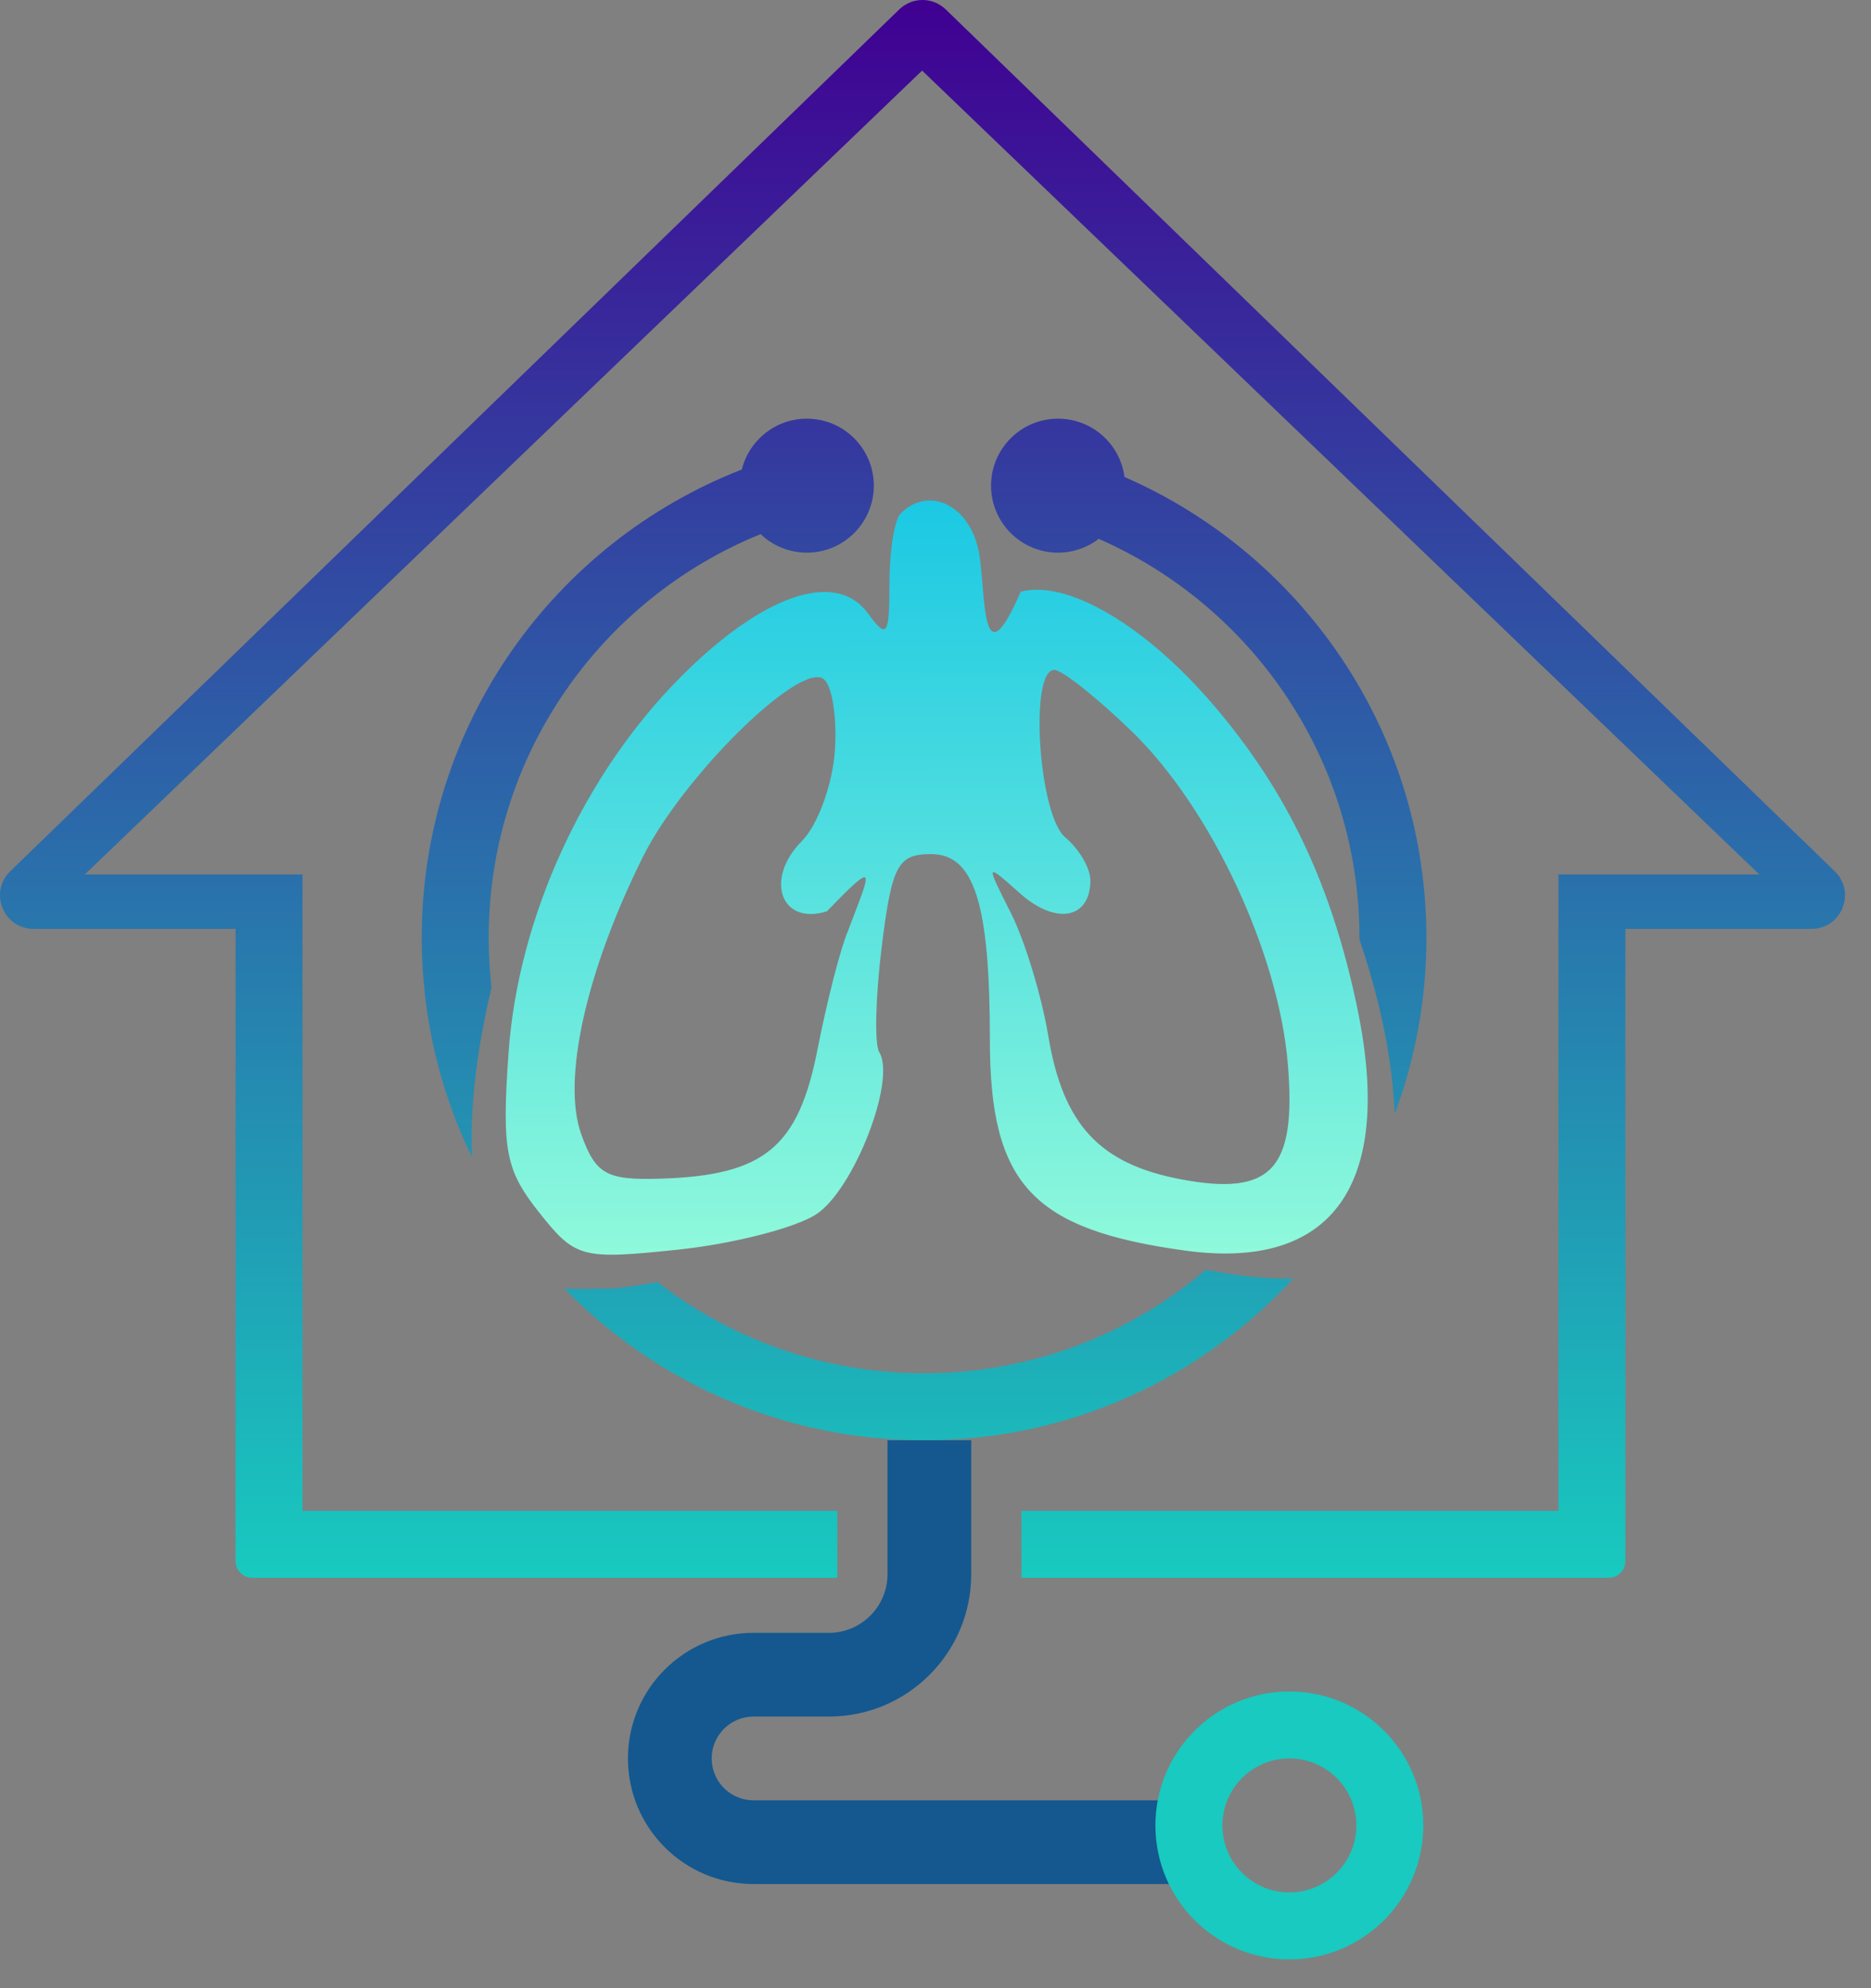 <?xml version="1.0" encoding="utf-8"?>
<svg xmlns="http://www.w3.org/2000/svg" fill="none" height="100%" overflow="visible" preserveAspectRatio="none" style="display: block;" viewBox="0 0 32 34" width="100%">
<rect x="0" y="0" width="32" height="34" fill="#808080" stroke="none"/>
<g id="logo">
<g id="Vector">
<path d="M13.8 9.451C14.432 9.451 14.945 8.938 14.945 8.305C14.945 7.673 14.432 7.16 13.8 7.16C13.262 7.16 12.811 7.53 12.688 8.029C9.483 9.277 7.213 12.392 7.213 16.038C7.213 17.385 7.523 18.659 8.075 19.794C8.032 18.985 8.146 17.988 8.406 16.889C8.375 16.61 8.358 16.326 8.358 16.038C8.358 12.914 10.282 10.24 13.009 9.134C13.215 9.33 13.493 9.451 13.8 9.451Z" fill="url(#paint0_linear_0_671)"/>
<path d="M15.805 24.63C13.394 24.63 11.216 23.637 9.655 22.038C9.868 22.044 10.128 22.039 10.451 22.034L10.518 22.033C10.778 22.002 11.02 21.967 11.246 21.926C12.506 22.903 14.087 23.484 15.805 23.484C17.642 23.484 19.324 22.819 20.623 21.715C20.629 21.716 20.635 21.718 20.641 21.719C21.222 21.827 21.712 21.878 22.12 21.863C20.55 23.564 18.302 24.63 15.805 24.63Z" fill="url(#paint1_linear_0_671)"/>
<path d="M23.854 19.048C24.205 18.111 24.396 17.097 24.396 16.038C24.396 12.511 22.271 9.481 19.232 8.157C19.159 7.594 18.678 7.16 18.096 7.16C17.463 7.16 16.95 7.673 16.95 8.305C16.95 8.938 17.463 9.451 18.096 9.451C18.358 9.451 18.599 9.363 18.792 9.215C21.417 10.366 23.251 12.988 23.251 16.038C23.251 16.047 23.251 16.056 23.251 16.066C23.568 16.999 23.774 17.921 23.836 18.767C23.843 18.863 23.849 18.957 23.854 19.048Z" fill="url(#paint2_linear_0_671)"/>
<path clip-rule="evenodd" d="M15.179 26.921V24.63H16.611V26.921C16.611 28.265 15.521 29.355 14.176 29.355H12.888C12.492 29.355 12.172 29.676 12.172 30.071C12.172 30.467 12.492 30.787 12.888 30.787H20.191V32.219H12.888C11.701 32.219 10.74 31.257 10.74 30.071C10.74 28.885 11.701 27.923 12.888 27.923H14.176C14.73 27.923 15.179 27.474 15.179 26.921Z" fill="#14588F" fill-rule="evenodd"/>
<path clip-rule="evenodd" d="M22.052 33.508C23.318 33.508 24.343 32.482 24.343 31.217C24.343 29.951 23.318 28.926 22.052 28.926C20.787 28.926 19.761 29.951 19.761 31.217C19.761 32.482 20.787 33.508 22.052 33.508ZM22.052 32.362C22.685 32.362 23.198 31.849 23.198 31.217C23.198 30.584 22.685 30.071 22.052 30.071C21.419 30.071 20.907 30.584 20.907 31.217C20.907 31.849 21.419 32.362 22.052 32.362Z" fill="url(#paint3_linear_0_671)" fill-rule="evenodd"/>
<path d="M16.176 0.162C15.954 -0.054 15.601 -0.054 15.379 0.162L0.175 14.9C-0.194 15.259 0.059 15.885 0.574 15.885H4.029V26.696C4.029 26.854 4.157 26.982 4.315 26.982H14.32V25.837H5.174V14.954H1.451L15.771 1.207L30.09 14.954H26.654V25.837H17.47V26.982H27.513C27.671 26.982 27.799 26.854 27.799 26.696V15.885H30.982C31.496 15.885 31.75 15.259 31.38 14.9L16.176 0.162Z" fill="url(#paint4_linear_0_671)"/>
</g>
<path clip-rule="evenodd" d="M15.403 8.783C15.298 8.888 15.212 9.428 15.212 9.983C15.212 10.877 15.17 10.935 14.843 10.487C14.297 9.741 13.051 10.164 11.648 11.571C9.981 13.242 8.859 15.69 8.697 18.012C8.581 19.665 8.646 20.009 9.216 20.728C9.841 21.516 9.941 21.543 11.59 21.371C12.536 21.272 13.603 20.999 13.961 20.765C14.604 20.344 15.332 18.469 15.038 17.993C14.954 17.857 14.974 17.04 15.082 16.176C15.254 14.795 15.356 14.606 15.925 14.606C16.663 14.606 16.93 15.451 16.93 17.779C16.93 20.249 17.652 21.028 20.274 21.387C22.789 21.732 23.839 20.26 23.218 17.259C22.779 15.136 22.021 13.537 20.752 12.054C19.586 10.692 18.255 9.91 17.458 10.118C16.754 11.742 16.869 10.077 16.739 9.427C16.581 8.636 15.885 8.3 15.403 8.783ZM14.28 12.83C14.241 13.411 13.987 14.109 13.715 14.383C13.069 15.031 13.355 15.834 14.144 15.584C15.038 14.655 14.892 14.892 14.498 15.933C14.373 16.227 14.141 17.133 13.982 17.946C13.655 19.619 13.073 20.1 11.308 20.156C10.371 20.186 10.188 20.084 9.941 19.396C9.608 18.472 10.024 16.603 10.995 14.655C11.676 13.288 13.646 11.339 14.077 11.605C14.227 11.698 14.318 12.249 14.28 12.83ZM19.361 12.511C20.709 13.82 21.869 16.293 22.026 18.197C22.176 19.995 21.749 20.458 20.206 20.169C18.805 19.906 18.182 19.234 17.929 17.715C17.815 17.029 17.526 16.081 17.287 15.608C16.852 14.749 16.852 14.749 17.446 15.278C18.059 15.825 18.649 15.715 18.649 15.054C18.649 14.846 18.455 14.516 18.219 14.32C17.762 13.94 17.6 11.456 18.032 11.456C18.165 11.456 18.763 11.931 19.361 12.511Z" fill="url(#paint5_linear_0_671)" fill-rule="evenodd" id="WhatsApp Image 2023-09-22 at 5.21 2 (Traced)"/>
</g>
<defs>
<linearGradient gradientUnits="userSpaceOnUse" id="paint0_linear_0_671" x1="15.778" x2="15.778" y1="0" y2="26.982">
<stop stop-color="#400092"/>
<stop offset="1" stop-color="#18CABF"/>
</linearGradient>
<linearGradient gradientUnits="userSpaceOnUse" id="paint1_linear_0_671" x1="15.778" x2="15.778" y1="0" y2="26.982">
<stop stop-color="#400092"/>
<stop offset="1" stop-color="#18CABF"/>
</linearGradient>
<linearGradient gradientUnits="userSpaceOnUse" id="paint2_linear_0_671" x1="15.778" x2="15.778" y1="0" y2="26.982">
<stop stop-color="#400092"/>
<stop offset="1" stop-color="#18CABF"/>
</linearGradient>
<linearGradient gradientUnits="userSpaceOnUse" id="paint3_linear_0_671" x1="15.778" x2="15.778" y1="0" y2="26.982">
<stop stop-color="#400092"/>
<stop offset="1" stop-color="#18CABF"/>
</linearGradient>
<linearGradient gradientUnits="userSpaceOnUse" id="paint4_linear_0_671" x1="15.778" x2="15.778" y1="0" y2="26.982">
<stop stop-color="#400092"/>
<stop offset="1" stop-color="#18CABF"/>
</linearGradient>
<linearGradient gradientUnits="userSpaceOnUse" id="paint5_linear_0_671" x1="16.02" x2="16.038" y1="8.559" y2="23.055">
<stop stop-color="#1BC8E3"/>
<stop offset="1" stop-color="#9EFFDA"/>
</linearGradient>
</defs>
</svg>